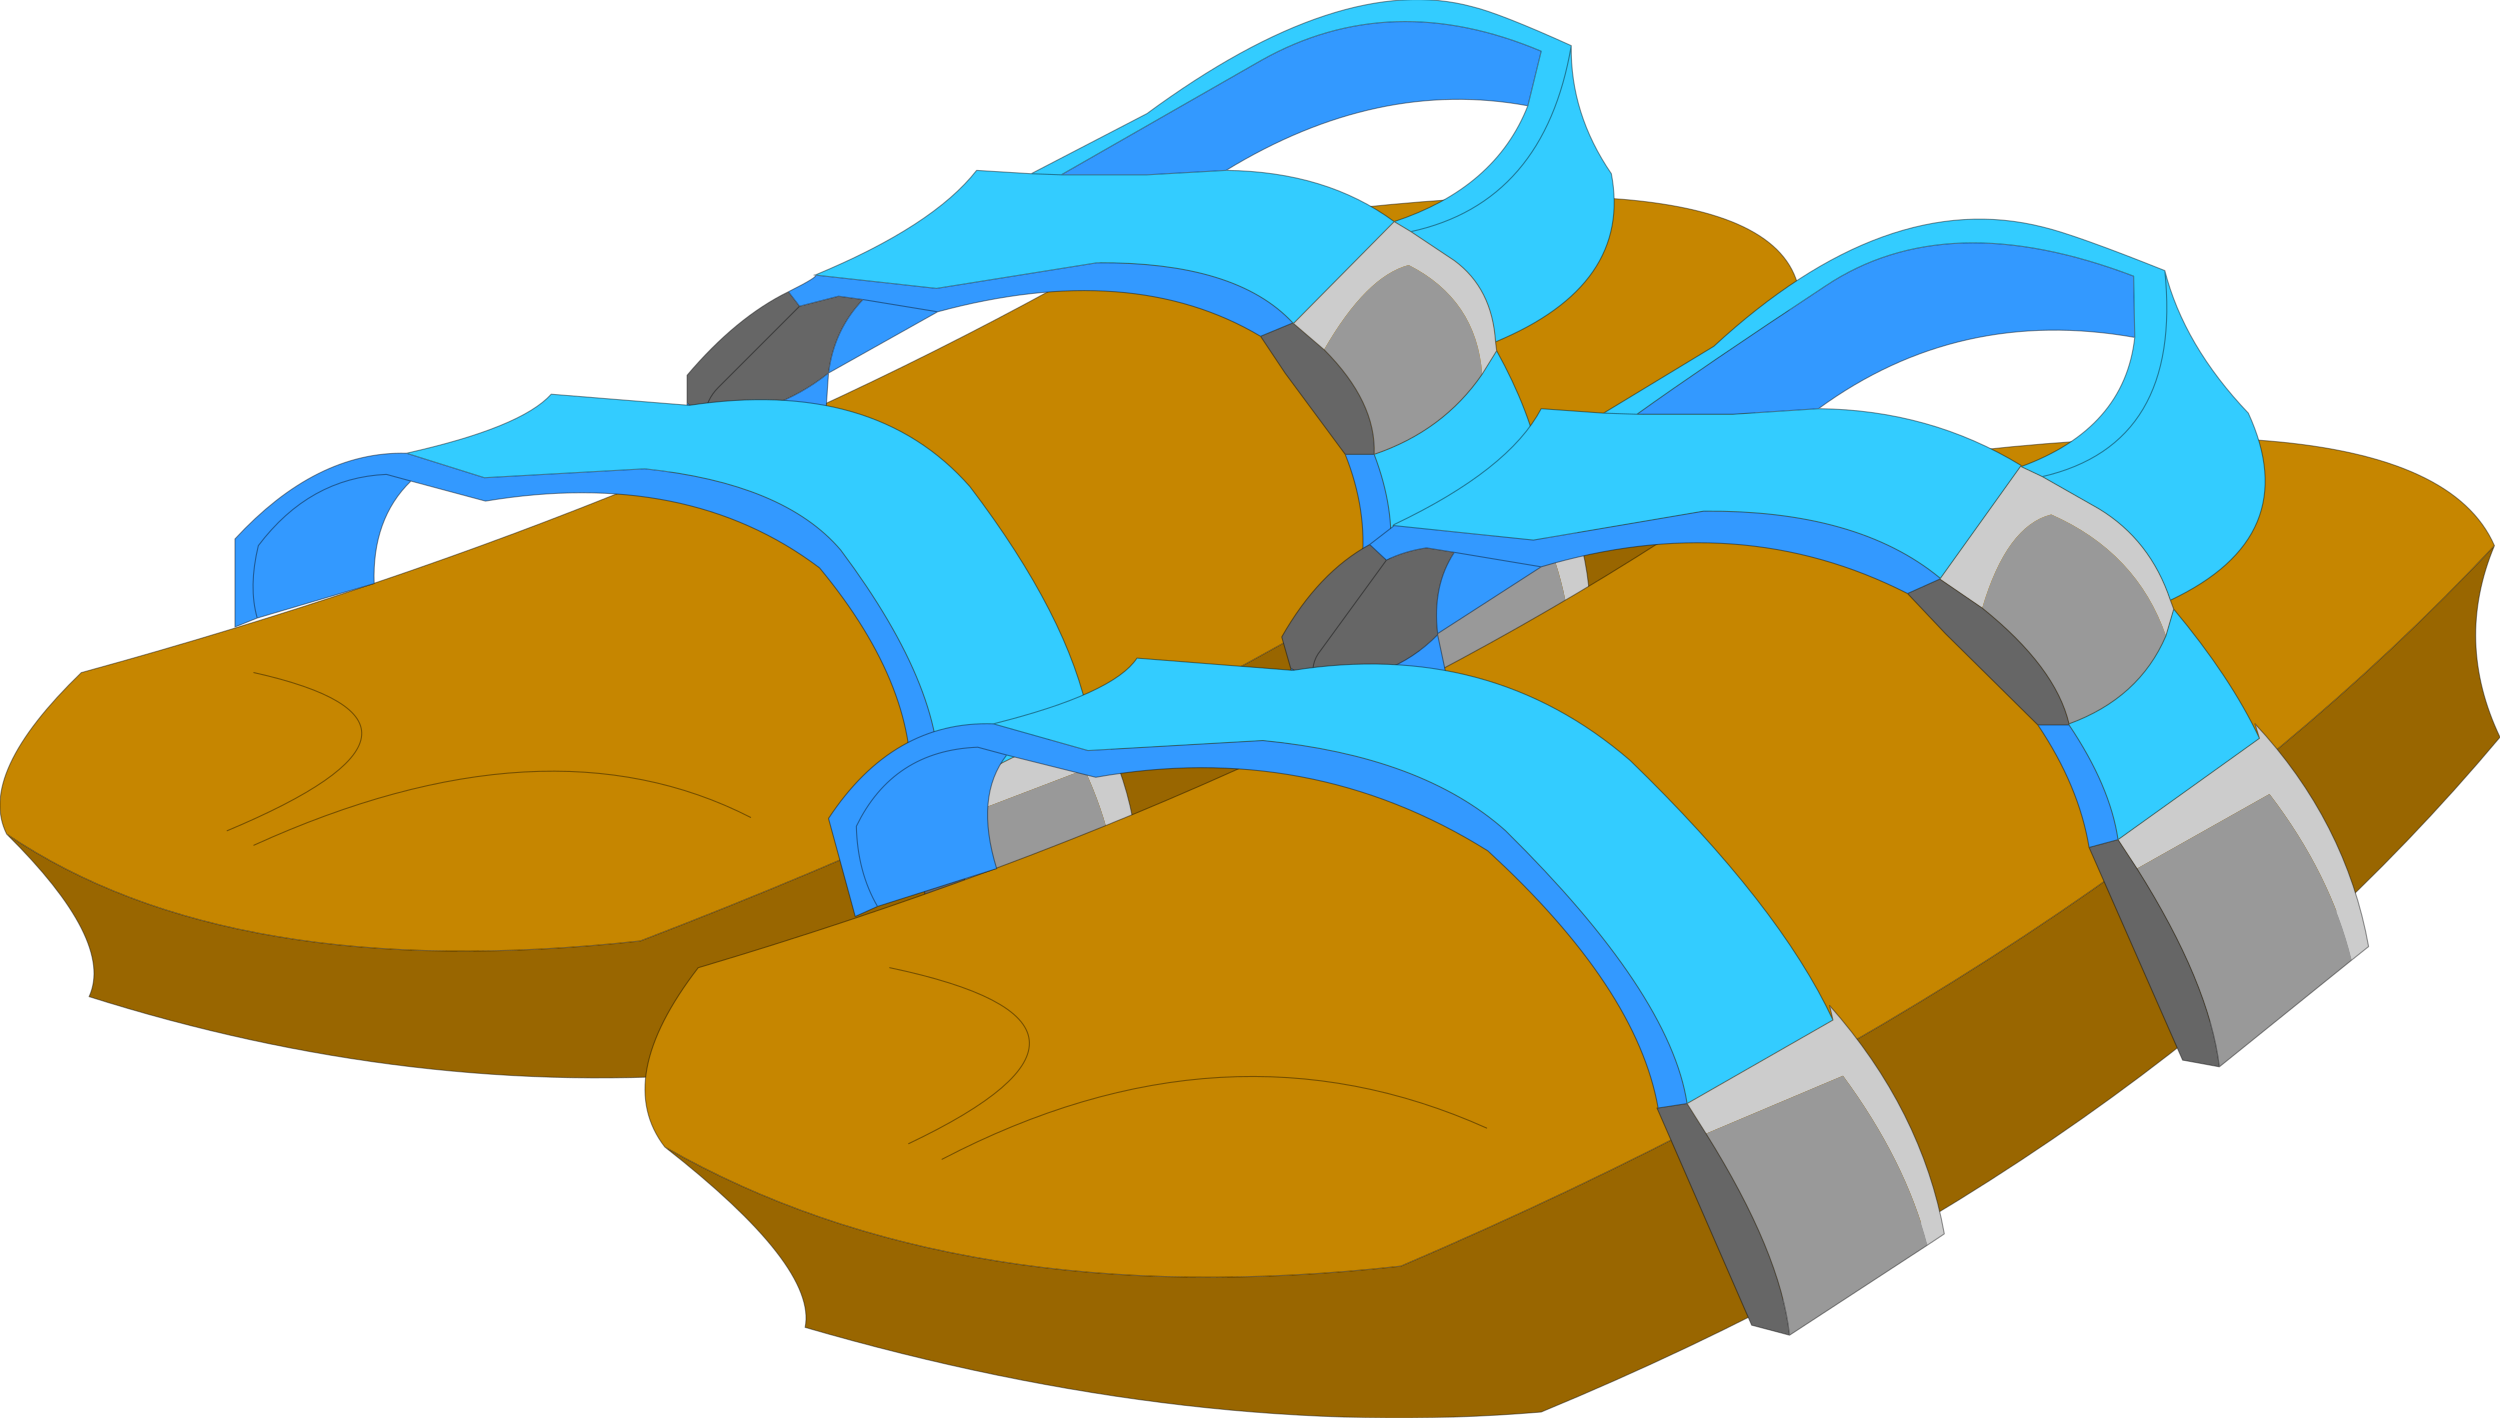 <?xml version="1.0"?>
<svg xmlns="http://www.w3.org/2000/svg" xmlns:xlink="http://www.w3.org/1999/xlink" width="112.25px" height="63.65px"><g transform="matrix(1, 0, 0, 1, -218.85, -168.15)"><use xlink:href="#object-0" width="112.25" height="63.65" transform="matrix(1, 0, 0, 1, 218.85, 168.15)"/></g><defs><g transform="matrix(1, 0, 0, 1, -218.85, -168.15)" id="object-0"><path fill-rule="evenodd" fill="#996600" stroke="none" d="M299.65 181.3Q297 185.2 297.8 189.05Q278.7 206.25 251.65 216.3Q237.4 217.5 222.85 212.9Q224 210.4 219.15 205.6Q229.2 212.4 247.6 210.4Q279.15 198.3 299.65 181.3"/><path fill-rule="evenodd" fill="#c68600" stroke="none" d="M219.15 205.6Q217.8 202.9 222.5 198.35Q249.35 191 270.25 178.8Q298.5 174.15 299.65 181.3Q279.15 198.3 247.6 210.4Q229.2 212.4 219.15 205.6M229.05 205.45Q240.5 200.65 230.25 198.35Q240.5 200.65 229.05 205.45M252.55 204.85Q243.35 200.15 230.25 206.1Q243.35 200.15 252.55 204.85"/><path fill="none" stroke="#000000" stroke-opacity="0.4" stroke-width="0.05" stroke-linecap="round" stroke-linejoin="round" d="M299.65 181.3Q297 185.2 297.8 189.05Q278.7 206.25 251.65 216.3Q237.4 217.5 222.85 212.9Q224 210.4 219.15 205.6Q217.8 202.9 222.5 198.35Q249.35 191 270.25 178.8Q298.5 174.15 299.65 181.3Q279.15 198.3 247.6 210.4Q229.2 212.4 219.15 205.6M230.25 198.35Q240.5 200.65 229.05 205.45M230.25 206.1Q243.35 200.15 252.55 204.85"/><path fill-rule="evenodd" fill="#666666" stroke="none" d="M254.75 181.9L256.5 181.45L257.6 181.6Q256.3 182.95 256.05 184.9Q253.6 186.85 250.5 186.85Q250.55 186.1 251.1 185.55L254.75 181.9L251.1 185.55Q250.55 186.1 250.5 186.85L249.7 186.25L249.7 185Q251.9 182.4 254.25 181.25L254.75 181.9M282.8 202.4L281.4 202.1L280 193.5L281.25 193.2L281.7 194.35Q283.35 199 282.8 202.4M279.25 188.55L276.55 184.9L275.45 183.25L276.9 182.65L278.3 183.85Q280.65 186.2 280.55 188.55L279.25 188.55"/><path fill-rule="evenodd" fill="#3399ff" stroke="none" d="M256.05 184.9Q256.3 182.95 257.6 181.6L256.5 181.45L254.75 181.9L254.25 181.25Q255.65 180.55 255.45 180.5L260.9 181.1L268.1 179.95Q274.35 179.9 276.9 182.65L275.45 183.25Q269.65 179.8 260.95 182.15L256.05 184.9Q253.6 186.85 250.5 186.85L249.7 186.25L249.7 189L250.7 188.5L250.5 186.85L250.7 188.5L255.95 186.4L256.05 184.9M257.6 181.6L260.95 182.15L257.6 181.6M280 193.5Q280.25 191.05 279.25 188.55L280.55 188.55Q281.5 191.05 281.25 193.2L280 193.5M287.45 172.9Q280.7 171.65 273.9 175.8L270.35 176L266.5 176L275.5 170.85Q281.3 167.6 288.05 170.45L287.45 172.9"/><path fill-rule="evenodd" fill="#cc3300" stroke="none" d="M255.45 180.5L255.4 180.5L255.45 180.5M276.95 182.65L276.9 182.65L276.95 182.65"/><path fill-rule="evenodd" fill="#33ccff" stroke="none" d="M255.45 180.5Q260.75 178.3 262.7 175.8L265.15 175.95L270.35 173.25Q279.05 166.85 284.95 168.45Q286.2 168.75 289.4 170.2Q289.35 173.25 291.2 175.95Q292.15 180.95 286 183.5Q285.85 181.1 284.15 179.85L282.2 178.55L281.45 178.1Q286 176.6 287.45 172.9L288.05 170.45Q281.3 167.6 275.5 170.85L266.5 176L265.15 175.95L266.5 176L270.35 176L273.9 175.8Q278.4 175.85 281.45 178.1L276.95 182.65L276.9 182.65Q274.35 179.9 268.1 179.95L260.9 181.1L255.45 180.5M286.05 183.9Q287.55 186.6 288.05 189.1L281.25 193.2Q281.5 191.05 280.55 188.55Q283.65 187.5 285.4 184.95L286.05 183.9M289.4 170.2Q288.2 177.25 282.2 178.55Q288.2 177.25 289.4 170.2"/><path fill-rule="evenodd" fill="#cccccc" stroke="none" d="M286 183.5L286.05 183.9L285.4 184.95Q285.15 181.6 282.1 180.05Q280.2 180.55 278.3 183.85L276.9 182.65L276.95 182.65L281.45 178.1L282.2 178.55L284.15 179.85Q285.85 181.1 286 183.5M288.05 189.1L288.05 188.55Q290.65 192.5 290.2 197.5L289.4 198.05Q289.45 194.6 287.85 191.35L281.7 194.35L281.25 193.2L288.05 189.1"/><path fill-rule="evenodd" fill="#999999" stroke="none" d="M289.4 198.05L282.8 202.4Q283.35 199 281.7 194.35L287.85 191.35Q289.45 194.6 289.4 198.05M278.3 183.85Q280.2 180.55 282.1 180.05Q285.15 181.6 285.4 184.95Q283.65 187.5 280.55 188.55Q280.65 186.2 278.3 183.85"/><path fill="none" stroke="#000000" stroke-opacity="0.4" stroke-width="0.05" stroke-linecap="round" stroke-linejoin="round" d="M256.05 184.9Q256.3 182.95 257.6 181.6L256.5 181.45L254.75 181.9L251.1 185.55Q250.55 186.1 250.5 186.85Q253.6 186.85 256.05 184.9L260.95 182.15L257.6 181.6M254.25 181.25L254.75 181.9M255.45 180.5L255.4 180.5L255.45 180.5Q260.75 178.3 262.7 175.8L265.15 175.95L270.35 173.25Q279.05 166.85 284.95 168.45Q286.2 168.75 289.4 170.2Q289.35 173.25 291.2 175.95Q292.15 180.95 286 183.5L286.05 183.9Q287.55 186.6 288.05 189.1L288.05 188.55Q290.65 192.5 290.2 197.5L289.4 198.05L282.8 202.4L281.4 202.1L280 193.5Q280.25 191.05 279.25 188.55L276.55 184.9L275.45 183.25Q269.65 179.8 260.95 182.15M254.25 181.25Q255.65 180.55 255.45 180.5L260.9 181.1L268.1 179.95Q274.35 179.9 276.9 182.65L276.95 182.65L281.45 178.1Q286 176.6 287.45 172.9Q280.7 171.65 273.9 175.8Q278.4 175.85 281.45 178.1L282.2 178.55Q288.2 177.25 289.4 170.2M250.5 186.85L249.7 186.25L249.7 189L250.7 188.5L250.5 186.85M250.7 188.5L255.95 186.4L256.05 184.9M249.7 186.25L249.7 185Q251.9 182.4 254.25 181.25M276.9 182.65L278.3 183.85Q280.65 186.2 280.55 188.55L279.25 188.55M285.4 184.95L286.05 183.9M276.9 182.65L275.45 183.25M265.15 175.95L266.5 176L275.5 170.85Q281.3 167.6 288.05 170.45L287.45 172.9M266.5 176L270.35 176L273.9 175.8M281.25 193.2L280 193.5M281.25 193.2L281.7 194.35Q283.35 199 282.8 202.4M280.55 188.55Q281.5 191.05 281.25 193.2L288.05 189.1M282.2 178.55L284.15 179.85Q285.85 181.1 286 183.5M285.4 184.95Q283.65 187.5 280.55 188.55"/><path fill-rule="evenodd" fill="#3399ff" stroke="none" d="M237.3 189.75L236.2 189.45Q232.75 189.6 230.45 192.65Q230 194.5 230.4 195.9Q230 194.5 230.45 192.65Q232.75 189.6 236.2 189.45L237.3 189.75L240.65 190.65Q249.7 189.15 255.65 193.65Q260.2 199.15 259.7 204.05L260.95 203.85Q261.5 199.4 256.6 192.85Q254.05 189.85 247.8 189.2L240.6 189.6L237.1 188.5Q233.05 188.4 229.4 192.35L229.4 196.3L230.4 195.9L235.65 194.35Q235.55 191.45 237.3 189.75"/><path fill-rule="evenodd" fill="#666666" stroke="none" d="M259.7 204.05L260.95 203.85L261.4 205.05Q263.05 209.85 262.5 213.2L261.1 212.8L259.7 204.05"/><path fill-rule="evenodd" fill="#33ccff" stroke="none" d="M260.95 203.85Q261.5 199.4 256.6 192.85Q254.05 189.85 247.8 189.2L240.6 189.6L237.1 188.5Q242.25 187.35 243.6 185.85L249.8 186.35Q258.1 185.1 262.4 190Q266.85 195.85 267.75 200.45L260.95 203.85"/><path fill-rule="evenodd" fill="#cccccc" stroke="none" d="M267.75 200.45L267.75 199.9Q270.35 204.15 269.9 209.1L269.1 209.55Q269.15 206.15 267.55 202.7L261.4 205.05L260.95 203.85L267.75 200.45"/><path fill-rule="evenodd" fill="#999999" stroke="none" d="M269.1 209.55L262.5 213.2Q263.05 209.85 261.4 205.05L267.55 202.7Q269.15 206.15 269.1 209.55"/><path fill="none" stroke="#000000" stroke-opacity="0.4" stroke-width="0.05" stroke-linecap="round" stroke-linejoin="round" d="M230.4 195.9Q230 194.5 230.45 192.65Q232.75 189.6 236.2 189.45L237.3 189.75L240.65 190.65Q249.7 189.15 255.65 193.65Q260.2 199.15 259.7 204.05L260.95 203.85Q261.5 199.4 256.6 192.85Q254.05 189.85 247.8 189.2L240.6 189.6L237.1 188.5Q233.05 188.4 229.4 192.35L229.4 196.3L230.4 195.9L235.65 194.35Q235.55 191.45 237.3 189.75M237.1 188.5Q242.25 187.35 243.6 185.85L249.8 186.35Q258.1 185.1 262.4 190Q266.85 195.85 267.75 200.45L267.75 199.9Q270.35 204.15 269.9 209.1L269.1 209.55L262.5 213.2L261.1 212.8L259.7 204.05M261.4 205.05Q263.05 209.85 262.5 213.2M260.95 203.85L261.4 205.05M267.75 200.45L260.95 203.85"/><path fill-rule="evenodd" fill="#996600" stroke="none" d="M330.85 192.65Q329.05 196.95 331.1 201.25Q315.1 220.35 288.05 231.55Q272.55 232.85 255 227.75Q255.55 225 248.7 219.65Q261.9 227.2 281.75 225Q313.15 211.55 330.85 192.65"/><path fill-rule="evenodd" fill="#c68600" stroke="none" d="M248.7 219.65Q246.35 216.6 250.2 211.6Q277.8 203.4 297.35 189.85Q327.35 184.65 330.85 192.65Q313.15 211.55 281.75 225Q261.9 227.2 248.7 219.65M259.65 219.5Q270.9 214.15 258.8 211.6Q270.9 214.15 259.65 219.5M285.6 218.8Q273.9 213.55 261.15 220.2Q273.9 213.55 285.6 218.8"/><path fill="none" stroke="#000000" stroke-opacity="0.4" stroke-width="0.05" stroke-linecap="round" stroke-linejoin="round" d="M330.85 192.65Q329.05 196.95 331.1 201.25Q315.1 220.35 288.05 231.55Q272.55 232.85 255 227.75Q255.55 225 248.7 219.65Q246.35 216.6 250.2 211.6Q277.8 203.4 297.35 189.85Q327.35 184.65 330.85 192.65Q313.15 211.55 281.75 225Q261.9 227.2 248.7 219.65M258.8 211.6Q270.9 214.15 259.65 219.5M261.15 220.2Q273.9 213.55 285.6 218.8"/><path fill-rule="evenodd" fill="#cccccc" stroke="none" d="M320.3 201.3L320.1 200.65Q324.2 205.05 325.2 210.65L324.45 211.25Q323.5 207.4 320.75 203.8L314.8 207.15L313.95 205.85L320.3 201.3M316.3 195.1L316.45 195.5L316.1 196.7Q314.8 192.95 310.95 191.25Q308.95 191.75 307.85 195.45L305.95 194.15L309.6 189.05L309.6 189.1L310.55 189.55L313.1 191Q315.4 192.4 316.3 195.1"/><path fill-rule="evenodd" fill="#999999" stroke="none" d="M324.45 211.25L318.5 216.05Q318.05 212.3 314.8 207.15L320.75 203.8Q323.5 207.4 324.45 211.25M307.85 195.45Q308.95 191.75 310.95 191.25Q314.8 192.95 316.1 196.7Q314.9 199.5 311.75 200.65Q311.15 198.1 307.85 195.45"/><path fill-rule="evenodd" fill="#666666" stroke="none" d="M318.5 216.05L316.85 215.75L312.65 206.2L313.95 205.85L314.8 207.15Q318.05 212.3 318.5 216.05M310.35 200.7L306.2 196.6L304.5 194.8L305.95 194.15L307.85 195.45Q311.15 198.1 311.75 200.65L311.75 200.7L310.35 200.7M283.4 196.6L283.4 196.65Q281.3 198.8 277.85 198.8Q277.65 197.95 278.15 197.35L281.1 193.3L280.35 192.6Q278.05 193.85 276.4 196.75L276.8 198.15L277.85 198.8Q277.65 197.95 278.15 197.35L281.1 193.3Q281.9 192.9 282.9 192.75L284.15 192.95Q283.15 194.45 283.4 196.6"/><path fill-rule="evenodd" fill="#3399ff" stroke="none" d="M312.65 206.2Q312.2 203.45 310.35 200.7L311.75 200.7Q313.6 203.45 313.95 205.85L312.65 206.2M304.5 194.8Q296.95 190.95 288.05 193.6L283.4 196.6Q283.15 194.45 284.15 192.95L282.9 192.75Q281.9 192.9 281.1 193.3L280.35 192.6L281.45 191.75L287.7 192.4L295.35 191.1Q302.25 191.05 305.95 194.1L305.95 194.15L304.5 194.8M283.4 196.65L283.75 198.3L278.55 200.6L277.6 201.15L276.8 198.15L277.85 198.8Q281.3 198.8 283.4 196.65M288.05 193.6L284.15 192.95L288.05 193.6M300.5 186.5L296.65 186.75L292.35 186.75Q295.35 184.6 300.8 181Q306.25 177.35 314.65 180.55L314.7 183.3Q306.8 181.9 300.5 186.5M277.85 198.8L278.55 200.6L277.85 198.8"/><path fill-rule="evenodd" fill="#cc3300" stroke="none" d="M281.45 191.75L281.4 191.75L281.45 191.7L281.45 191.75"/><path fill-rule="evenodd" fill="#33ccff" stroke="none" d="M281.45 191.7Q286.6 189.25 288.05 186.5L290.85 186.7L295.8 183.7Q303.55 176.55 310.6 178.35Q312.05 178.7 316.05 180.3Q316.9 183.65 319.8 186.7Q322.35 192.25 316.3 195.1Q315.4 192.4 313.1 191L310.55 189.55L309.6 189.1Q314.25 187.4 314.7 183.3L314.65 180.55Q306.25 177.35 300.8 181Q295.35 184.6 292.35 186.75L296.65 186.75L300.5 186.5Q305.5 186.55 309.6 189.05L305.95 194.15L305.95 194.1Q302.25 191.05 295.35 191.1L287.7 192.4L281.45 191.75L281.45 191.7M316.45 195.5Q319 198.55 320.3 201.3L313.95 205.85Q313.6 203.45 311.75 200.7L311.75 200.65Q314.9 199.5 316.1 196.7L316.45 195.5M290.85 186.7L292.35 186.75L290.85 186.7M316.05 180.3Q316.85 188.1 310.55 189.55Q316.85 188.1 316.05 180.3"/><path fill="none" stroke="#000000" stroke-opacity="0.4" stroke-width="0.05" stroke-linecap="round" stroke-linejoin="round" d="M320.3 201.3L320.1 200.65Q324.2 205.05 325.2 210.65L324.45 211.25L318.5 216.05L316.85 215.75L312.65 206.2Q312.2 203.45 310.35 200.7L306.2 196.6L304.5 194.8Q296.95 190.95 288.05 193.6L283.4 196.6L283.4 196.65L283.75 198.3L278.55 200.6L277.6 201.15L276.8 198.15L276.4 196.75Q278.05 193.85 280.35 192.6L281.45 191.75L281.4 191.75L281.45 191.7Q286.6 189.25 288.05 186.5L290.85 186.7L295.8 183.7Q303.55 176.55 310.6 178.35Q312.05 178.7 316.05 180.3Q316.9 183.65 319.8 186.7Q322.35 192.25 316.3 195.1L316.45 195.5Q319 198.55 320.3 201.3L313.95 205.85L314.8 207.15Q318.05 212.3 318.5 216.05M280.35 192.6L281.1 193.3Q281.9 192.9 282.9 192.75L284.15 192.95L288.05 193.6M281.1 193.3L278.15 197.35Q277.65 197.95 277.85 198.8Q281.3 198.8 283.4 196.65M305.95 194.15L305.95 194.1Q302.25 191.05 295.35 191.1L287.7 192.4L281.45 191.75M292.35 186.75L296.65 186.75L300.5 186.5Q306.8 181.9 314.7 183.3L314.65 180.55Q306.25 177.35 300.8 181Q295.35 184.6 292.35 186.75L290.85 186.7M309.6 189.1L310.55 189.55Q316.85 188.1 316.05 180.3M309.6 189.05L309.6 189.1Q314.25 187.4 314.7 183.3M310.55 189.55L313.1 191Q315.4 192.4 316.3 195.1M305.95 194.15L304.5 194.8M307.85 195.45L305.95 194.15L309.6 189.05Q305.5 186.55 300.5 186.5M316.1 196.7L316.45 195.5M283.4 196.6Q283.15 194.45 284.15 192.95M311.75 200.7L310.35 200.7M311.75 200.65L311.75 200.7Q313.6 203.45 313.95 205.85L312.65 206.2M278.55 200.6L277.85 198.8L276.8 198.15M311.75 200.65Q311.15 198.1 307.85 195.45M316.1 196.7Q314.9 199.5 311.75 200.65"/><path fill-rule="evenodd" fill="#666666" stroke="none" d="M299.2 228.1L297.5 227.65L293.25 217.9L293.3 217.9L294.6 217.7L295.45 219.05Q298.8 224.4 299.2 228.1"/><path fill-rule="evenodd" fill="#3399ff" stroke="none" d="M293.3 217.9Q292.35 212.5 285.65 206.35Q277.65 201.35 268.05 203.05L264.05 202.05Q262.6 203.9 263.6 207.15L258.25 208.85L257.25 209.3L256.05 204.9Q258.95 200.5 263.45 200.65L267.7 201.85L275.55 201.4Q282.7 202.1 286.45 205.45Q293.85 212.75 294.6 217.7L293.3 217.9M264.05 202.05L262.75 201.7Q258.95 201.85 257.3 205.25Q257.35 207.3 258.25 208.85Q257.35 207.3 257.3 205.25Q258.95 201.85 262.75 201.7L264.05 202.05"/><path fill-rule="evenodd" fill="#33ccff" stroke="none" d="M263.45 200.65Q268.85 199.3 269.9 197.7L276.9 198.25Q285.75 196.85 292.05 202.3Q298.75 208.8 301.15 213.95L294.6 217.7Q293.85 212.75 286.45 205.45Q282.7 202.1 275.55 201.4L267.7 201.85L263.45 200.65"/><path fill-rule="evenodd" fill="#cccccc" stroke="none" d="M301.15 213.95L301 213.3Q305.15 218 306.15 223.55L305.4 224.05Q304.4 220.25 301.6 216.45L295.45 219.05L294.6 217.7L301.15 213.95"/><path fill-rule="evenodd" fill="#999999" stroke="none" d="M305.4 224.05L299.2 228.1Q298.8 224.4 295.45 219.05L301.6 216.45Q304.4 220.25 305.4 224.05"/><path fill="none" stroke="#000000" stroke-opacity="0.4" stroke-width="0.05" stroke-linecap="round" stroke-linejoin="round" d="M299.2 228.1L297.5 227.65L293.25 217.9L293.3 217.9Q292.35 212.5 285.65 206.35Q277.65 201.35 268.05 203.05L264.05 202.05Q262.6 203.9 263.6 207.15L258.25 208.85L257.25 209.3L256.05 204.9Q258.95 200.5 263.45 200.65Q268.85 199.3 269.9 197.7L276.9 198.25Q285.75 196.85 292.05 202.3Q298.75 208.8 301.15 213.95L301 213.3Q305.15 218 306.15 223.55L305.4 224.05L299.2 228.1Q298.8 224.4 295.45 219.05L294.6 217.7L293.3 217.9M301.15 213.95L294.6 217.7Q293.85 212.75 286.45 205.45Q282.7 202.1 275.55 201.4L267.7 201.85L263.45 200.65M258.25 208.85Q257.35 207.3 257.3 205.25Q258.95 201.85 262.75 201.7L264.05 202.05"/></g></defs></svg>
